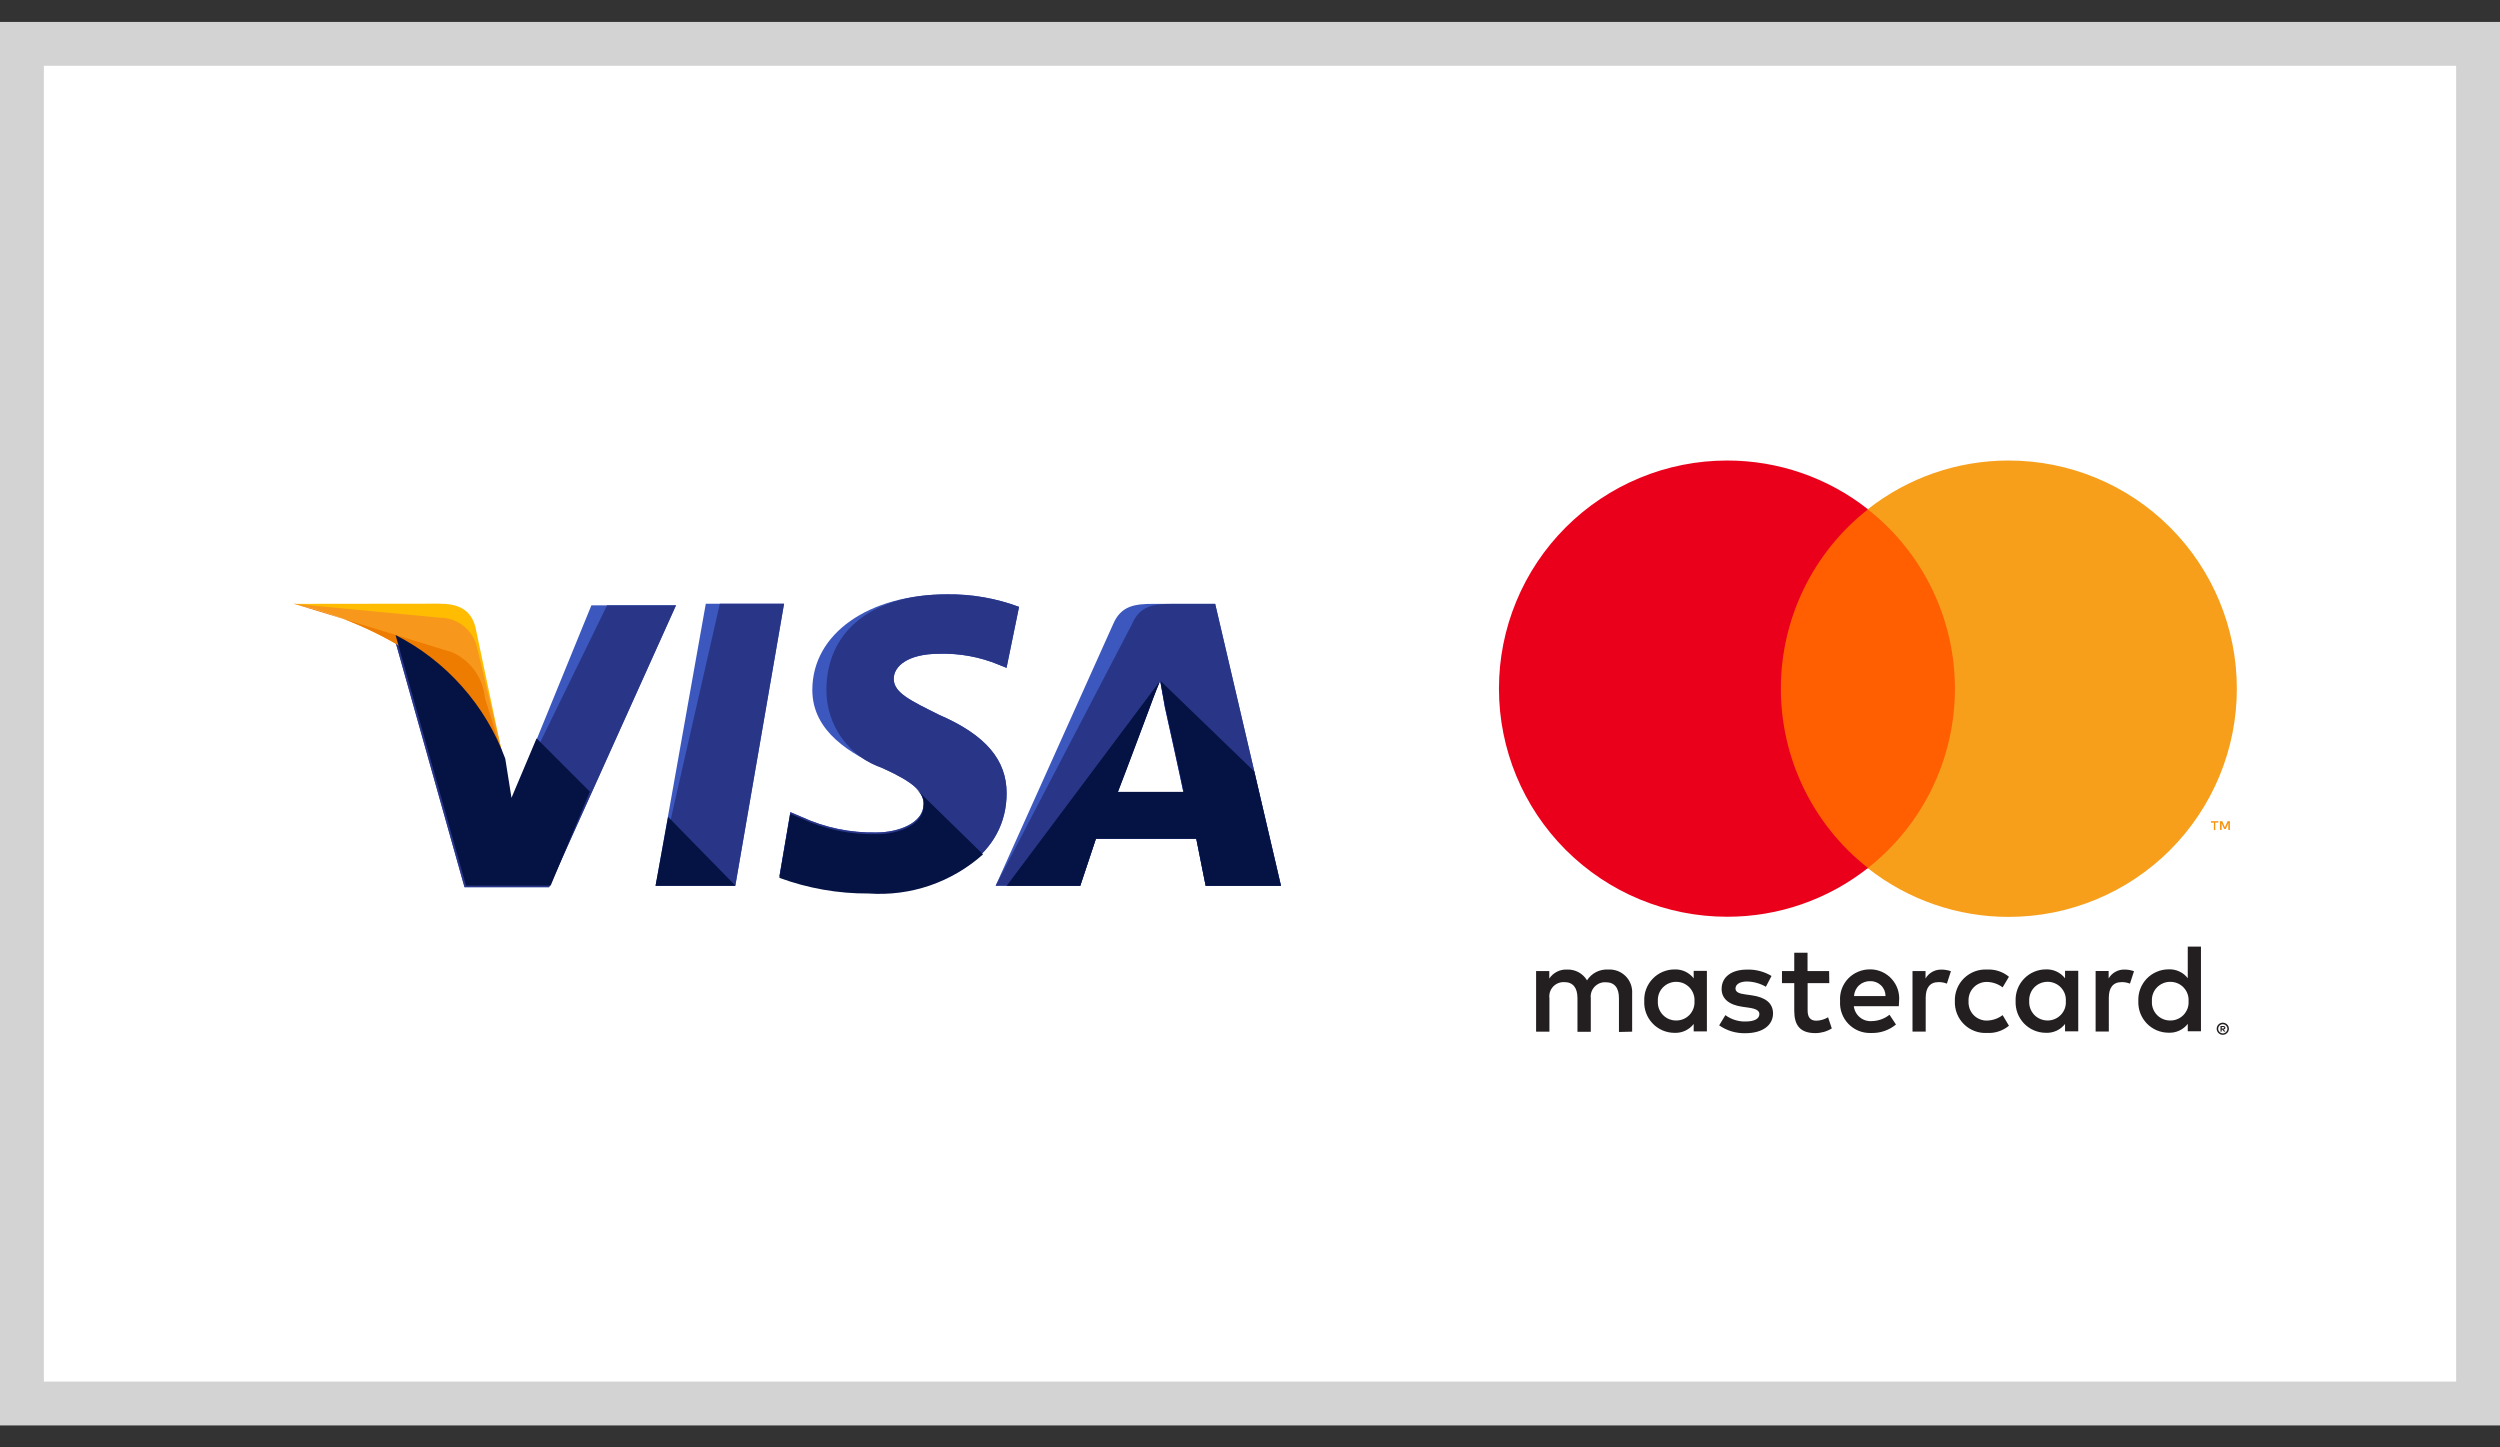 <svg width="57" height="33" viewBox="0 0 57 33" fill="none" xmlns="http://www.w3.org/2000/svg">
<rect x="0" y="0" width="57" height="33" fill="#333333" stroke="none"/>
<g id="Frame 45">
<rect x="0.5" y="1" width="56" height="31" fill="white"/>
<g id="Group 5">
<g id="Group 1">
<path id="Path 6" d="M50.657 23.416V23.45H50.688C50.694 23.45 50.7 23.448 50.705 23.445C50.707 23.444 50.709 23.442 50.71 23.44C50.711 23.438 50.712 23.435 50.712 23.433C50.712 23.43 50.711 23.428 50.71 23.425C50.709 23.423 50.707 23.421 50.705 23.42C50.7 23.417 50.694 23.416 50.688 23.416H50.657ZM50.688 23.392C50.702 23.391 50.715 23.395 50.725 23.403C50.73 23.407 50.733 23.411 50.736 23.416C50.738 23.422 50.739 23.427 50.739 23.433C50.739 23.438 50.739 23.442 50.737 23.447C50.735 23.451 50.732 23.456 50.729 23.459C50.721 23.466 50.71 23.471 50.699 23.472L50.739 23.52H50.707L50.667 23.473H50.654V23.52H50.627V23.393L50.688 23.392ZM50.68 23.562C50.693 23.561 50.707 23.559 50.719 23.553C50.732 23.548 50.744 23.54 50.753 23.53C50.763 23.52 50.771 23.509 50.776 23.496C50.782 23.484 50.784 23.47 50.785 23.456C50.784 23.443 50.782 23.429 50.776 23.417C50.771 23.404 50.763 23.392 50.753 23.383C50.744 23.373 50.732 23.365 50.719 23.36C50.707 23.355 50.693 23.352 50.68 23.352C50.666 23.352 50.653 23.355 50.64 23.36C50.627 23.365 50.615 23.373 50.605 23.383C50.596 23.392 50.588 23.404 50.583 23.417C50.578 23.429 50.575 23.443 50.575 23.456C50.575 23.47 50.578 23.484 50.583 23.496C50.588 23.509 50.596 23.52 50.605 23.53C50.615 23.54 50.627 23.548 50.64 23.553C50.652 23.558 50.666 23.561 50.68 23.562ZM50.68 23.317C50.698 23.317 50.717 23.321 50.734 23.328C50.75 23.335 50.765 23.346 50.778 23.358C50.791 23.371 50.801 23.386 50.808 23.402C50.815 23.419 50.819 23.437 50.819 23.456C50.819 23.474 50.815 23.492 50.808 23.509C50.801 23.525 50.791 23.54 50.778 23.553C50.765 23.566 50.75 23.576 50.734 23.583C50.717 23.59 50.698 23.594 50.68 23.594C50.661 23.594 50.642 23.59 50.625 23.583C50.608 23.576 50.593 23.566 50.581 23.553C50.568 23.54 50.558 23.525 50.551 23.509C50.544 23.492 50.54 23.474 50.54 23.456C50.54 23.437 50.544 23.419 50.551 23.402C50.558 23.386 50.568 23.371 50.581 23.358C50.593 23.345 50.608 23.335 50.625 23.328C50.642 23.321 50.661 23.317 50.68 23.317ZM37.799 22.827C37.796 22.77 37.804 22.713 37.823 22.659C37.843 22.605 37.873 22.556 37.913 22.515C37.952 22.474 38 22.441 38.052 22.419C38.105 22.396 38.162 22.385 38.219 22.386C38.275 22.386 38.332 22.397 38.384 22.419C38.436 22.442 38.483 22.475 38.522 22.516C38.561 22.557 38.591 22.606 38.61 22.66C38.63 22.713 38.638 22.77 38.634 22.827C38.638 22.884 38.63 22.941 38.61 22.994C38.591 23.047 38.561 23.096 38.522 23.138C38.483 23.179 38.436 23.212 38.384 23.234C38.332 23.256 38.275 23.268 38.219 23.267C38.162 23.268 38.105 23.257 38.052 23.235C38 23.213 37.952 23.18 37.913 23.139C37.873 23.097 37.843 23.048 37.823 22.995C37.804 22.941 37.796 22.884 37.799 22.827ZM38.917 22.827V22.136H38.616V22.306C38.565 22.239 38.498 22.187 38.422 22.151C38.347 22.116 38.263 22.1 38.18 22.103C38.086 22.103 37.993 22.122 37.907 22.159C37.821 22.196 37.743 22.25 37.679 22.318C37.615 22.385 37.565 22.465 37.532 22.552C37.499 22.64 37.485 22.733 37.489 22.826C37.485 22.919 37.499 23.012 37.532 23.1C37.565 23.187 37.615 23.267 37.679 23.334C37.743 23.402 37.821 23.456 37.907 23.493C37.993 23.53 38.086 23.549 38.18 23.549C38.263 23.552 38.347 23.536 38.422 23.501C38.498 23.465 38.565 23.413 38.616 23.346V23.516H38.917V22.827ZM49.064 22.827C49.06 22.77 49.068 22.713 49.088 22.659C49.107 22.605 49.138 22.556 49.177 22.515C49.217 22.474 49.264 22.441 49.317 22.419C49.369 22.396 49.426 22.385 49.483 22.386C49.54 22.386 49.596 22.397 49.649 22.419C49.701 22.442 49.748 22.474 49.787 22.516C49.826 22.557 49.856 22.606 49.876 22.66C49.895 22.713 49.903 22.77 49.899 22.827C49.903 22.884 49.895 22.941 49.876 22.994C49.856 23.047 49.826 23.096 49.787 23.138C49.748 23.179 49.701 23.212 49.649 23.234C49.596 23.257 49.54 23.268 49.483 23.267C49.426 23.268 49.369 23.257 49.317 23.235C49.264 23.213 49.217 23.18 49.177 23.139C49.138 23.097 49.107 23.048 49.088 22.995C49.068 22.941 49.06 22.884 49.064 22.827ZM50.182 22.827V21.582H49.881V22.303C49.83 22.237 49.764 22.184 49.688 22.149C49.612 22.114 49.529 22.097 49.445 22.101C49.351 22.101 49.259 22.12 49.173 22.157C49.087 22.193 49.009 22.247 48.944 22.315C48.88 22.383 48.83 22.462 48.797 22.55C48.765 22.637 48.75 22.73 48.754 22.823C48.75 22.917 48.765 23.01 48.797 23.097C48.83 23.184 48.88 23.264 48.944 23.332C49.009 23.4 49.087 23.454 49.173 23.491C49.259 23.527 49.351 23.546 49.445 23.546C49.529 23.55 49.612 23.533 49.688 23.498C49.764 23.463 49.83 23.41 49.881 23.344V23.513H50.182V22.827ZM42.64 22.371C42.686 22.369 42.731 22.377 42.773 22.393C42.816 22.41 42.855 22.435 42.887 22.466C42.92 22.498 42.946 22.536 42.964 22.578C42.981 22.619 42.99 22.665 42.99 22.71H42.273C42.277 22.617 42.318 22.529 42.387 22.465C42.455 22.402 42.547 22.368 42.64 22.371ZM42.645 22.102C42.551 22.1 42.457 22.117 42.369 22.154C42.281 22.19 42.202 22.244 42.137 22.312C42.072 22.381 42.023 22.462 41.991 22.55C41.96 22.639 41.947 22.733 41.954 22.827C41.948 22.922 41.961 23.018 41.995 23.108C42.028 23.197 42.079 23.279 42.146 23.347C42.213 23.416 42.293 23.469 42.382 23.505C42.471 23.54 42.566 23.556 42.662 23.552C42.868 23.559 43.069 23.491 43.228 23.359L43.081 23.136C42.967 23.227 42.826 23.278 42.68 23.281C42.581 23.289 42.482 23.259 42.405 23.195C42.328 23.132 42.279 23.041 42.267 22.942H43.293C43.293 22.905 43.299 22.867 43.299 22.827C43.308 22.735 43.297 22.642 43.268 22.555C43.239 22.467 43.191 22.387 43.129 22.318C43.068 22.25 42.992 22.196 42.908 22.158C42.824 22.121 42.733 22.101 42.641 22.101M46.266 22.826C46.263 22.769 46.271 22.712 46.291 22.658C46.31 22.605 46.341 22.555 46.38 22.514C46.419 22.473 46.467 22.44 46.52 22.418C46.572 22.396 46.629 22.385 46.686 22.385C46.743 22.385 46.799 22.396 46.851 22.419C46.903 22.441 46.95 22.474 46.989 22.515C47.028 22.556 47.058 22.605 47.078 22.659C47.097 22.712 47.105 22.769 47.101 22.826C47.105 22.883 47.097 22.94 47.078 22.993C47.058 23.047 47.028 23.096 46.989 23.137C46.95 23.178 46.903 23.211 46.851 23.233C46.799 23.256 46.743 23.267 46.686 23.267C46.629 23.267 46.572 23.256 46.52 23.234C46.467 23.212 46.419 23.179 46.38 23.138C46.341 23.096 46.31 23.047 46.291 22.994C46.271 22.94 46.263 22.883 46.266 22.826ZM47.384 22.826V22.135H47.083V22.305C47.032 22.239 46.966 22.186 46.89 22.151C46.814 22.115 46.73 22.099 46.647 22.102C46.553 22.102 46.461 22.121 46.374 22.158C46.288 22.195 46.211 22.249 46.146 22.317C46.082 22.384 46.032 22.464 45.999 22.552C45.967 22.639 45.952 22.732 45.956 22.825C45.952 22.918 45.967 23.011 45.999 23.099C46.032 23.186 46.082 23.266 46.146 23.334C46.211 23.401 46.288 23.455 46.374 23.492C46.461 23.529 46.553 23.548 46.647 23.548C46.73 23.552 46.814 23.535 46.89 23.5C46.966 23.465 47.032 23.412 47.083 23.346V23.515H47.384V22.826ZM44.571 22.826C44.567 22.923 44.583 23.02 44.619 23.111C44.655 23.202 44.709 23.284 44.778 23.352C44.848 23.421 44.931 23.474 45.022 23.508C45.113 23.542 45.21 23.557 45.307 23.551C45.487 23.561 45.665 23.502 45.804 23.387L45.66 23.145C45.556 23.224 45.43 23.267 45.3 23.269C45.243 23.27 45.186 23.259 45.134 23.236C45.081 23.214 45.034 23.181 44.995 23.14C44.956 23.098 44.926 23.049 44.907 22.996C44.888 22.942 44.88 22.885 44.883 22.829C44.88 22.772 44.888 22.715 44.907 22.661C44.926 22.608 44.956 22.559 44.995 22.518C45.034 22.476 45.081 22.443 45.134 22.421C45.186 22.399 45.243 22.387 45.3 22.388C45.43 22.39 45.556 22.433 45.66 22.512L45.804 22.27C45.665 22.155 45.487 22.096 45.307 22.106C45.21 22.1 45.113 22.115 45.022 22.149C44.931 22.184 44.848 22.237 44.778 22.305C44.709 22.373 44.655 22.455 44.619 22.546C44.583 22.637 44.567 22.734 44.571 22.831M48.442 22.106C48.368 22.104 48.296 22.121 48.232 22.157C48.167 22.192 48.114 22.245 48.077 22.308V22.139H47.78V23.519H48.081V22.747C48.081 22.519 48.179 22.392 48.375 22.392C48.439 22.391 48.503 22.403 48.563 22.427L48.655 22.144C48.587 22.119 48.514 22.106 48.442 22.106ZM40.391 22.252C40.221 22.15 40.026 22.1 39.828 22.107C39.478 22.107 39.253 22.276 39.253 22.547C39.253 22.773 39.423 22.912 39.73 22.955L39.871 22.975C40.035 22.998 40.114 23.041 40.114 23.12C40.114 23.227 40.003 23.29 39.798 23.29C39.633 23.294 39.471 23.243 39.339 23.145L39.197 23.378C39.372 23.5 39.582 23.563 39.795 23.557C40.196 23.557 40.425 23.369 40.425 23.107C40.425 22.864 40.242 22.737 39.944 22.694L39.803 22.674C39.673 22.657 39.569 22.63 39.569 22.538C39.569 22.445 39.667 22.378 39.831 22.378C39.983 22.381 40.131 22.422 40.262 22.498L40.391 22.252ZM44.266 22.107C44.193 22.105 44.12 22.122 44.056 22.158C43.992 22.194 43.939 22.246 43.902 22.309V22.14H43.605V23.52H43.906V22.747C43.906 22.519 44.004 22.392 44.2 22.392C44.265 22.391 44.329 22.403 44.389 22.427L44.481 22.144C44.412 22.119 44.34 22.107 44.267 22.107M41.704 22.141H41.212V21.723H40.909V22.141H40.629V22.416H40.909V23.046C40.909 23.367 41.034 23.555 41.39 23.555C41.522 23.555 41.652 23.518 41.765 23.448L41.68 23.194C41.6 23.242 41.508 23.269 41.414 23.272C41.264 23.272 41.214 23.179 41.214 23.04V22.415H41.708L41.704 22.141ZM37.213 23.522V22.655C37.218 22.582 37.207 22.509 37.182 22.44C37.157 22.372 37.117 22.309 37.065 22.257C37.014 22.206 36.952 22.165 36.884 22.139C36.816 22.113 36.743 22.101 36.67 22.106C36.574 22.099 36.479 22.119 36.393 22.162C36.308 22.205 36.236 22.271 36.184 22.352C36.137 22.273 36.07 22.209 35.99 22.166C35.91 22.123 35.819 22.102 35.728 22.106C35.649 22.102 35.57 22.119 35.499 22.155C35.428 22.191 35.368 22.244 35.324 22.311V22.141H35.023V23.522H35.327V22.759C35.32 22.712 35.325 22.663 35.339 22.618C35.354 22.572 35.379 22.53 35.411 22.495C35.443 22.461 35.483 22.433 35.527 22.416C35.571 22.398 35.618 22.39 35.666 22.392C35.865 22.392 35.966 22.522 35.966 22.756V23.525H36.27V22.762C36.264 22.715 36.268 22.667 36.283 22.622C36.297 22.576 36.322 22.535 36.354 22.5C36.387 22.465 36.426 22.438 36.47 22.419C36.514 22.401 36.561 22.393 36.609 22.395C36.814 22.395 36.912 22.525 36.912 22.76V23.529L37.213 23.522Z" fill="#231F20"/>
</g>
<g id="Group 2">
<path id="Path 7" d="M50.842 18.925V18.723H50.789L50.728 18.862L50.668 18.723H50.615V18.923H50.653V18.77L50.709 18.901H50.748L50.805 18.769V18.922L50.842 18.925ZM50.508 18.925V18.756H50.579V18.723H50.409V18.757H50.476V18.926L50.508 18.925Z" fill="#F79410"/>
</g>
<path id="Path 8" d="M44.861 19.794H40.311V11.616H44.861V19.794Z" fill="#FF5F00"/>
<g id="Group 3">
<path id="Path 9" d="M40.604 15.704C40.603 14.916 40.781 14.138 41.125 13.429C41.469 12.72 41.971 12.098 42.59 11.612C41.675 10.89 40.542 10.498 39.376 10.5C38.693 10.5 38.017 10.634 37.386 10.896C36.755 11.157 36.182 11.54 35.699 12.023C35.216 12.506 34.833 13.079 34.572 13.71C34.31 14.341 34.176 15.018 34.176 15.7C34.176 17.08 34.724 18.403 35.699 19.378C36.675 20.354 37.998 20.902 39.377 20.902C40.543 20.904 41.675 20.512 42.59 19.79C41.971 19.304 41.47 18.683 41.126 17.974C40.782 17.266 40.603 16.488 40.604 15.7" fill="#EB001B"/>
</g>
<g id="Group 4">
<path id="Path 10" d="M51 15.704C51 16.387 50.865 17.063 50.604 17.694C50.343 18.325 49.959 18.899 49.477 19.382C48.994 19.865 48.42 20.248 47.789 20.509C47.158 20.771 46.482 20.905 45.799 20.905C44.633 20.907 43.501 20.515 42.585 19.793C43.205 19.306 43.706 18.685 44.05 17.977C44.394 17.268 44.572 16.491 44.572 15.703C44.573 14.915 44.394 14.137 44.05 13.428C43.706 12.72 43.205 12.098 42.585 11.612C43.501 10.89 44.633 10.498 45.8 10.5C47.179 10.5 48.502 11.048 49.477 12.023C50.452 12.998 51 14.321 51 15.7" fill="#F79E1B"/>
</g>
</g>
<g id="visa">
<path id="Path 6_2" d="M14.949 20.192L16.092 13.765H17.878L16.767 20.192H14.949Z" fill="#3C58BF"/>
<path id="Path 7_2" d="M14.949 20.192L16.412 13.765H17.875L16.764 20.192H14.949Z" fill="#293688"/>
<path id="Path 8_2" d="M23.236 13.837C22.711 13.641 22.154 13.544 21.593 13.551C19.807 13.551 18.521 14.445 18.521 15.73C18.521 16.694 19.414 17.193 20.128 17.516C20.842 17.839 21.057 18.052 21.057 18.337C21.057 18.766 20.485 18.98 19.985 18.98C19.393 18.993 18.807 18.871 18.27 18.623L18.02 18.516L17.771 19.978C18.423 20.218 19.112 20.339 19.807 20.335C21.7 20.335 22.951 19.442 22.951 18.085C22.951 17.335 22.486 16.763 21.413 16.299C20.77 15.977 20.377 15.799 20.377 15.477C20.377 15.191 20.698 14.906 21.413 14.906C21.878 14.892 22.341 14.977 22.77 15.155L22.949 15.227L23.235 13.834L23.236 13.837Z" fill="#3C58BF"/>
<path id="Path 9_2" d="M23.236 13.837C22.711 13.641 22.154 13.544 21.593 13.551C19.807 13.551 18.842 14.445 18.842 15.73C18.84 16.125 18.963 16.511 19.195 16.832C19.426 17.153 19.753 17.393 20.128 17.516C20.842 17.839 21.057 18.052 21.057 18.337C21.057 18.766 20.485 18.98 19.985 18.98C19.393 18.993 18.807 18.871 18.27 18.623L18.02 18.516L17.771 19.978C18.423 20.218 19.112 20.339 19.807 20.335C21.7 20.335 22.951 19.442 22.951 18.085C22.951 17.335 22.486 16.763 21.413 16.299C20.77 15.977 20.377 15.799 20.377 15.477C20.377 15.191 20.698 14.906 21.413 14.906C21.878 14.892 22.341 14.977 22.77 15.155L22.949 15.227L23.235 13.834L23.236 13.837Z" fill="#293688"/>
<path id="Path 10_2" d="M26.308 13.768C25.88 13.768 25.559 13.805 25.379 14.232L22.701 20.194H24.63L24.987 19.122H27.275L27.489 20.194H29.207L27.706 13.768H26.308ZM25.487 18.052C25.594 17.731 26.201 16.159 26.201 16.159C26.201 16.159 26.344 15.762 26.451 15.516L26.558 16.123C26.558 16.123 26.915 17.731 26.987 18.088H25.486L25.487 18.052Z" fill="#3C58BF"/>
<path id="Path 11" d="M26.737 13.768C26.308 13.768 25.987 13.805 25.808 14.232L22.701 20.194H24.63L24.987 19.122H27.275L27.489 20.194H29.207L27.706 13.768H26.737ZM25.486 18.052C25.629 17.695 26.201 16.159 26.201 16.159C26.201 16.159 26.343 15.762 26.451 15.516L26.558 16.123C26.558 16.123 26.915 17.731 26.986 18.088H25.486L25.486 18.052Z" fill="#293688"/>
<path id="Path 12" d="M11.662 18.264L11.484 17.335C11.034 16.114 10.141 15.107 8.983 14.515L10.591 20.228H12.519L15.413 13.801H13.484L11.662 18.264Z" fill="#3C58BF"/>
<path id="Path 13" d="M11.662 18.264L11.484 17.335C11.034 16.114 10.141 15.107 8.983 14.515L10.591 20.228H12.519L15.413 13.801H13.841L11.662 18.264Z" fill="#293688"/>
<path id="Path 14" d="M6.697 13.768L7.018 13.839C7.993 14.01 8.91 14.419 9.689 15.029C10.467 15.64 11.083 16.433 11.482 17.338L10.84 14.3C10.732 13.872 10.411 13.764 10.018 13.764L6.697 13.768Z" fill="#FFBC00"/>
<path id="Path 15" d="M6.697 13.765C8.985 14.301 10.877 15.694 11.484 17.301L10.877 14.762C10.833 14.568 10.724 14.395 10.568 14.271C10.412 14.148 10.218 14.081 10.019 14.083L6.697 13.765Z" fill="#F7981D"/>
<path id="Path 16" d="M6.697 13.765C8.985 14.301 10.877 15.694 11.484 17.301L11.055 15.908C11.034 15.684 10.954 15.47 10.822 15.287C10.69 15.105 10.512 14.962 10.306 14.871L6.697 13.765Z" fill="#ED7C00"/>
<g id="Group 20">
<path id="Path 17" d="M13.448 18.05L12.234 16.835L11.662 18.19L11.52 17.297C11.069 16.077 10.177 15.071 9.019 14.479L10.626 20.192H12.555L13.448 18.05Z" fill="#051244"/>
<path id="Path 18" d="M16.77 20.196L15.232 18.624L14.946 20.196H16.77Z" fill="#051244"/>
<path id="Path 19" d="M20.878 17.98C21.021 18.123 21.092 18.23 21.057 18.377C21.057 18.806 20.485 19.02 19.985 19.02C19.393 19.033 18.807 18.911 18.27 18.663L18.02 18.556L17.77 20.015C18.422 20.255 19.112 20.376 19.806 20.372C20.279 20.405 20.753 20.343 21.201 20.19C21.648 20.036 22.061 19.794 22.413 19.479L20.878 17.98Z" fill="#051244"/>
<path id="Path 20" d="M22.951 20.198H24.63L24.987 19.125H27.275L27.489 20.198H29.204L28.597 17.59L26.454 15.519L26.561 16.09C26.561 16.09 26.919 17.697 26.99 18.054H25.49C25.632 17.697 26.204 16.161 26.204 16.161C26.204 16.161 26.347 15.764 26.454 15.519" fill="#051244"/>
</g>
</g>
<rect x="0.5" y="1" width="56" height="31" stroke="#D3D3D3"/>
</g>
</svg>
